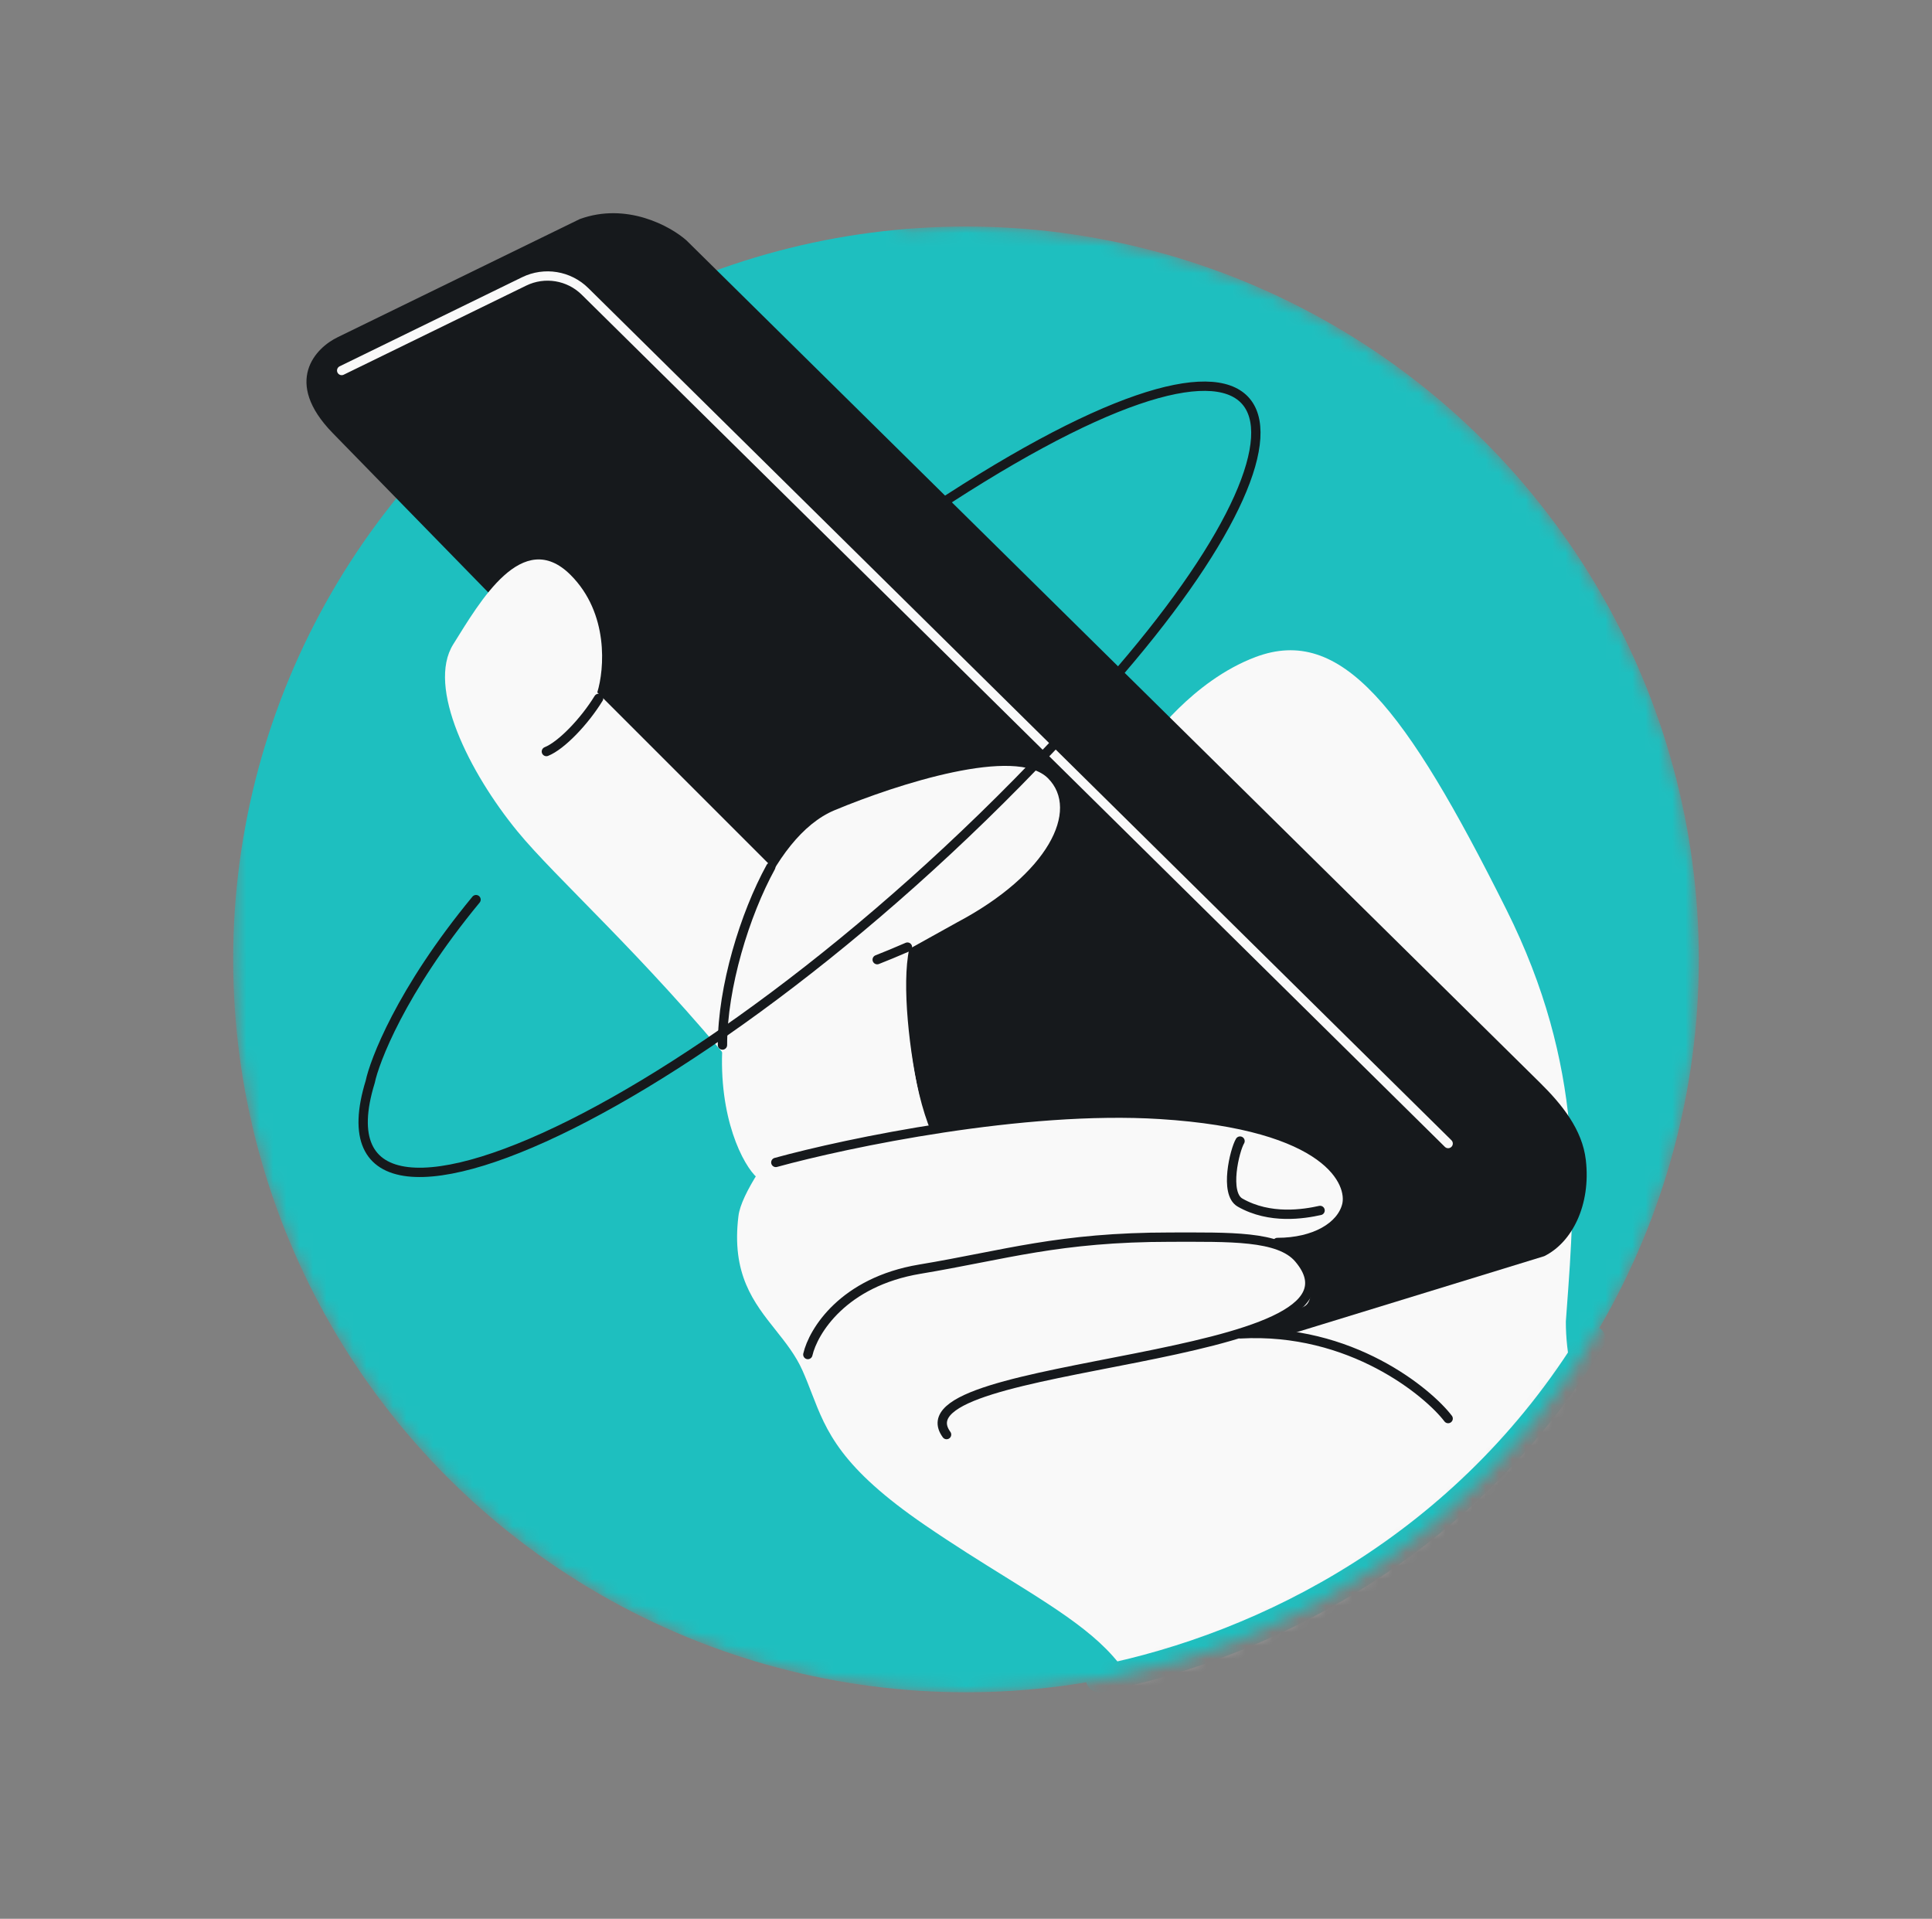 <svg width="145" height="144" viewBox="0 0 145 144" fill="none" xmlns="http://www.w3.org/2000/svg">
<rect x="0" y="0" width="145" height="144" fill="#808080" stroke="none"/>
<mask id="mask0_1454_2914" style="mask-type:alpha" maskUnits="userSpaceOnUse" x="17" y="9" width="111" height="118">
<path d="M67.5 17.224C69.147 17.075 70.814 17 72.5 17C102.876 17 127.5 41.624 127.5 72C127.5 102.376 102.876 127 72.5 127C42.124 127 17.5 102.376 17.5 72C17.5 71.912 17.501 71.824 17.502 71.736H17.5V9H67.5V17.224Z" fill="#D9D9D9"/>
</mask>
<g mask="url(#mask0_1454_2914)">
<circle cx="72.5" cy="72" r="55" fill="#1EBFBF"/>
<path fill-rule="evenodd" clip-rule="evenodd" d="M89.091 135.049C87.639 131.89 86.168 128.759 85.028 126.479C83.441 123.305 80.031 121.186 75.427 118.325C73.605 117.193 71.597 115.945 69.44 114.469C63.065 110.107 62.031 107.432 60.921 104.559C60.706 104.003 60.489 103.44 60.229 102.855C59.722 101.715 58.974 100.774 58.215 99.819C56.574 97.756 54.876 95.621 55.424 91.242C56.224 84.835 86.23 55.713 86.23 55.713C86.23 55.713 89.433 51.107 94.239 49.305C100.646 46.903 105.441 53.026 113.049 68.244C118.943 80.031 118.24 89.482 117.583 98.31C117.562 98.6 117.54 98.889 117.519 99.178C117.519 104.197 119.774 108.498 122.441 112.114C114.572 123.35 102.799 131.651 89.091 135.049Z" fill="#F9F9F9"/>
<path d="M70.456 86.04C68.842 83.485 68.102 77.689 67.934 75.111L80.713 83.518C77.966 85.424 72.07 88.596 70.456 86.04Z" fill="#16191C"/>
<path d="M82.5 126C95 123.5 110 116 119.5 100.5" stroke="#1EBFBF" stroke-width="2" stroke-linecap="round"/>
<path d="M90.247 99.379L24.971 32.501C21.219 28.657 23.674 26.094 25.371 25.293L43.512 16.441C47.036 15.159 50.32 16.975 51.522 18.043L115.581 81.257C117.225 82.88 118.757 84.765 119.02 87.06C119.408 90.435 117.988 93.242 115.894 94.272L96.654 100.18C92.489 100.821 90.647 99.913 90.247 99.379Z" fill="#16191C"/>
<path d="M108.686 85.819L43.905 21.867C42.697 20.674 40.867 20.374 39.34 21.119L25.644 27.805" stroke="#F9F9F9" stroke-width="0.7" stroke-linecap="round"/>
<path d="M38.821 62.373C41.704 65.897 48.215 71.618 55.423 80.428L58.844 65.977L44.828 51.961C45.362 50.225 45.709 46.034 42.826 43.15C39.221 39.546 36.018 45.153 34.015 48.356C32.013 51.56 35.217 57.968 38.821 62.373Z" fill="#F9F9F9"/>
<path d="M92.666 84.432C85.298 82.51 71.709 84.432 65.835 85.634C66.636 87.636 68.478 92.121 69.439 94.043C70.641 96.446 88.662 101.252 91.866 100.451C95.069 99.65 97.072 98.448 97.873 98.048C98.513 97.728 98.406 96.58 98.273 96.046L96.671 93.242C97.953 93.242 99.608 92.174 100.275 91.641L101.044 90.375L100.86 89.362C101.127 88.561 100.035 86.354 92.666 84.432Z" fill="#F9F9F9"/>
<path d="M54.222 78.426C53.902 83.872 55.768 87.46 56.836 88.394C67.088 92.239 69.356 87.504 69.09 82.698C68.239 78.978 67.667 73.882 68.239 71.218L71.843 69.215C78.651 65.611 81.053 60.806 78.651 58.403C76.248 56 67.438 58.803 62.632 60.806C57.827 62.808 54.623 71.618 54.222 78.426Z" fill="#F9F9F9"/>
<path d="M60.63 101.653C61.03 99.917 63.273 96.206 69.04 95.245C75.475 94.172 79.452 92.843 87.861 92.843C92.266 92.843 96.005 92.718 97.473 94.444C104.28 102.454 66.879 101.936 71.042 107.66M108.686 106.458C107.217 104.526 101.397 99.63 93.067 100.102" stroke="#16191C" stroke-width="0.7" stroke-linecap="round"/>
<path d="M58.227 87.236C63.566 85.768 76.808 82.991 87.06 83.632C99.875 84.433 101.477 88.838 101.076 90.44C100.676 92.042 98.674 93.243 95.87 93.243M93.067 85.634C92.667 86.302 91.866 89.563 93.067 90.249C95.31 91.531 97.873 91.107 99.074 90.84M54.222 78.426C54.222 74.082 55.895 68.623 57.845 65.073M41.007 56.4C42.137 55.948 43.866 54.14 44.926 52.411M65.835 72.019C66.466 71.772 67.247 71.451 68.105 71.077" stroke="#16191C" stroke-width="0.7" stroke-linecap="round"/>
<path d="M35.727 67.514C30.047 74.391 28.089 79.712 27.785 81.189C22.545 98.195 57.274 81.564 84.107 50.31C101.447 30.113 96.733 20.125 68.68 39.104" stroke="#16191C" stroke-width="0.7" stroke-linecap="round"/>
</g>
</svg>
